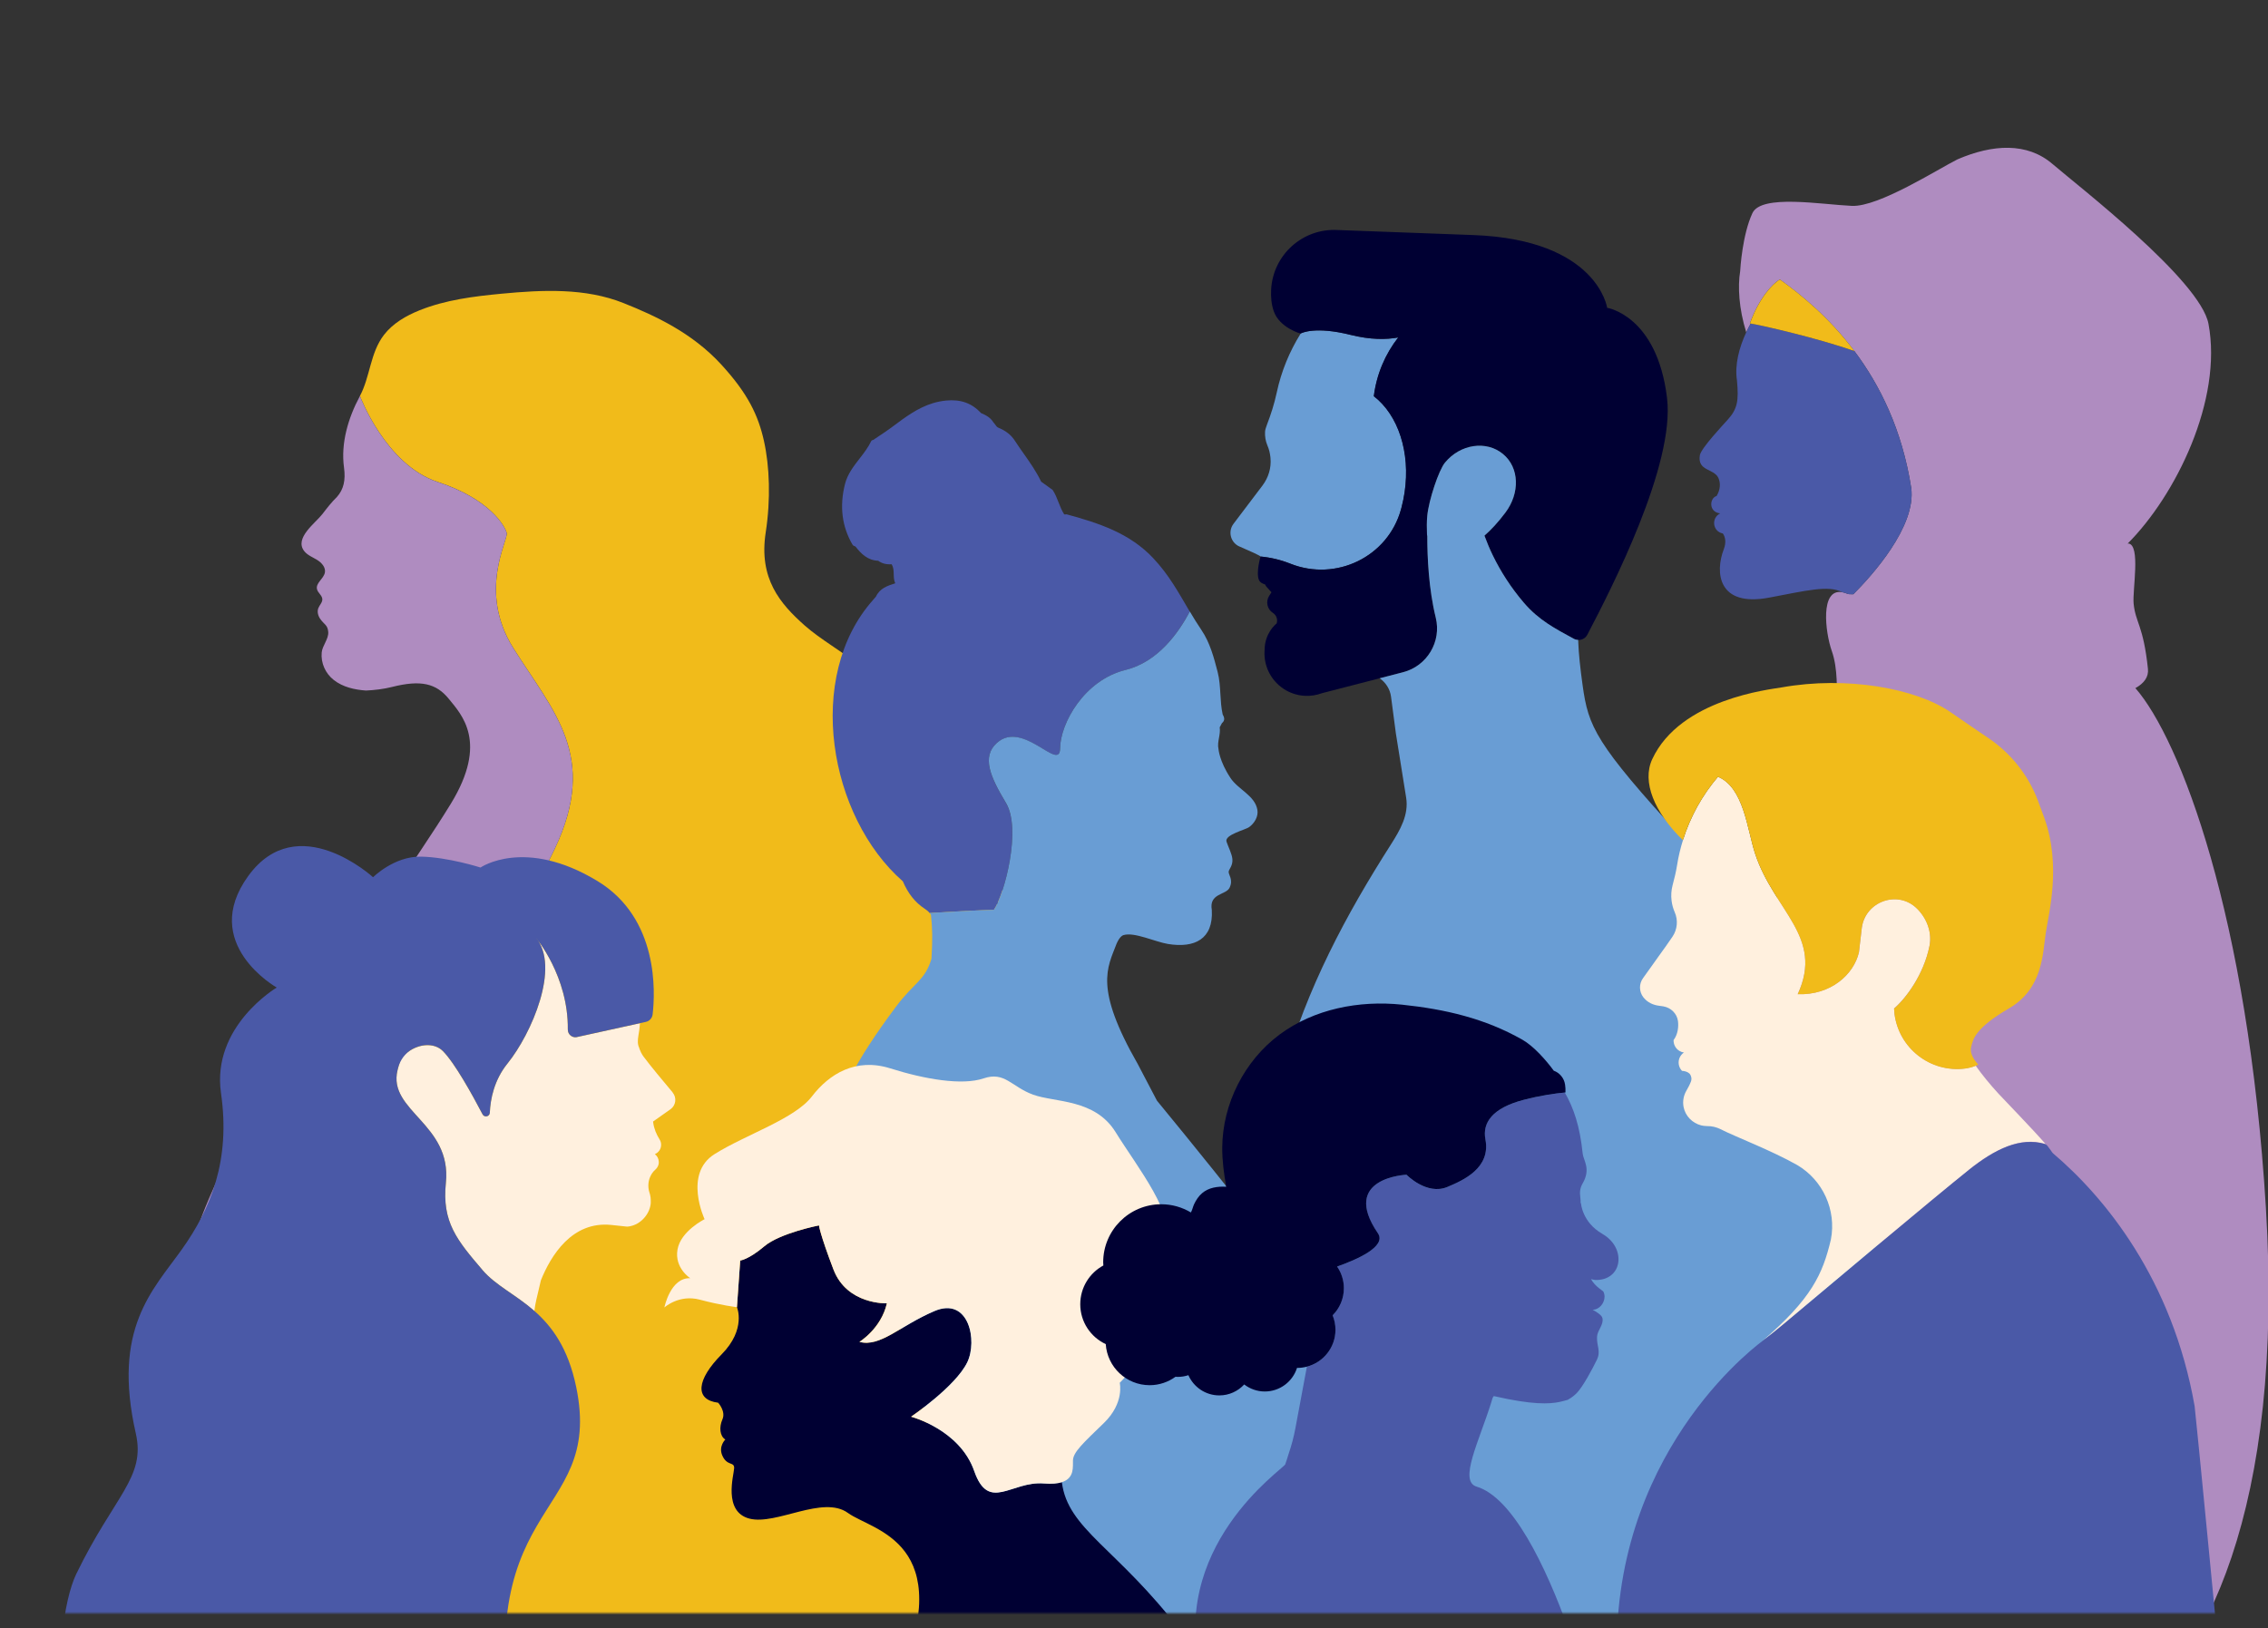 <svg width="759" height="545" viewBox="0 0 759 545" fill="none" xmlns="http://www.w3.org/2000/svg">
<rect x="0" y="0" width="759" height="545" fill="#333333" stroke="none"/>
<g clip-path="url(#clip0_40005884_168440)">
<mask id="mask0_40005884_168440" style="mask-type:luminance" maskUnits="userSpaceOnUse" x="-30" y="43" width="824" height="497">
<path d="M793.439 43H-30V540H793.439V43Z" fill="white"/>
</mask>
<g mask="url(#mask0_40005884_168440)">
<path d="M337.969 312.116C344.24 303.641 339.485 307.596 330.21 300.477C362.009 315.562 322.903 289.187 321.933 287.416C320.963 285.646 303.552 274.704 301.64 275.363C294.201 261.446 315.68 270.881 315.756 266.879C315.869 260.956 301.179 247.67 300.52 241.784C298.731 225.88 279.728 218.61 269.323 209.401C261.008 202.037 253.871 193.657 256.253 178.204C257.957 167.14 257.552 156.104 255.66 147.601C253.767 139.098 250.349 131.819 241.403 122.054C231.601 111.357 219.199 105.66 208.662 101.451C195.875 96.338 181.58 97.016 167.87 98.315C158.548 99.2 149.122 100.377 140.431 103.861C135.882 105.688 131.466 108.231 128.481 112.12C123.829 118.184 123.905 126.178 120.364 132.713V132.723C120.392 132.666 120.421 132.61 120.449 132.553C120.449 132.553 129.055 155.614 146.504 161.339C163.953 167.065 169 176.133 169.574 178.43C170.139 180.728 159.838 197.913 171.75 216.897C185.243 238.385 200.338 253.037 185.677 284.055C169.17 318.971 153.359 317.973 147.38 321.438C147.361 321.758 146.466 323.255 144.885 325.675C144.8 327.945 145.591 331.269 147.446 336.476C147.728 337.267 140.534 338.887 131.57 345.017C123.472 356.543 113.358 370.733 103.914 384.001C102.558 388.257 101.399 392.9 100.495 397.966C102.313 406.026 91.305 563.121 72.981 565.174L82.312 542.499C82.312 542.499 74.252 518.007 68.103 489.267C63.959 523.656 59.844 560.117 62.208 565.475L253.711 587.076C368.469 580.428 294.465 395.875 294.465 395.555C294.465 395.555 332.959 360.799 337.978 356.458C344.118 351.156 343.525 329.291 343.525 329.291C353.129 319.225 337.978 312.106 337.978 312.106L337.969 312.116Z" fill="#F1BB1A"/>
<path d="M72.982 565.185C91.306 563.132 102.314 406.037 100.497 397.977C101.401 392.911 102.559 388.268 103.915 384.012C110.6 363.051 122.079 351.516 131.571 345.028C140.535 338.907 147.73 337.288 147.447 336.487C145.592 331.289 144.801 327.956 144.886 325.687C144.971 323.53 145.846 322.344 147.381 321.449C153.351 317.974 169.171 318.973 185.678 284.066C200.339 253.048 185.245 238.396 171.751 216.908C159.83 197.924 170.141 180.739 169.576 178.441C169.011 176.144 163.954 167.076 146.505 161.351C129.057 155.625 120.45 132.564 120.45 132.564C120.422 132.621 120.394 132.677 120.365 132.734C116.542 139.843 114.009 148.375 115.12 156.463C115.714 160.776 114.989 163.818 112.776 166.332C110.958 168.093 109.405 170.108 107.907 172.066C105.581 175.089 98.378 180.136 101.824 184.496C102.907 185.871 104.649 186.511 106.137 187.434C107.625 188.348 109.037 189.911 108.727 191.634C108.35 193.715 105.61 195.146 106.081 197.208C106.363 198.461 107.804 199.28 107.87 200.561C107.926 201.681 106.928 202.538 106.523 203.583C106.071 204.77 106.448 206.154 107.182 207.199C108.548 209.13 109.668 209.186 109.847 211.559C110.026 213.866 107.879 216.107 107.663 218.405C107.324 221.936 108.915 225.448 111.712 227.633C114.734 229.997 118.614 230.882 122.484 231.155C125.365 231.013 128.388 230.665 131.213 229.949C140.799 227.529 145.978 228.725 150.206 233.951C154.434 239.178 163.483 248.387 150.912 268.981C128.247 306.1 61.804 391.903 61.249 434.362C61.032 450.897 64.177 470.954 68.104 489.288C74.253 518.027 82.313 542.519 82.313 542.519L72.982 565.194V565.185Z" fill="#AF8CC0"/>
<path d="M225.106 365.674C222.182 362.199 217.623 356.737 215.335 353.649C215.326 353.64 215.317 353.623 215.3 353.606C215.034 353.236 214.732 352.728 214.449 352.161C214.449 352.161 214.457 352.161 214.466 352.161C214.216 351.636 213.958 351.017 213.76 350.354C213.752 350.354 213.743 350.354 213.726 350.363C213.64 350.088 213.58 349.812 213.528 349.546C213.485 349.313 213.459 349.09 213.459 348.883C213.451 348.144 213.511 347.412 213.64 346.707C213.889 345.348 214.07 343.972 214.165 342.595C214.165 342.595 214.182 342.561 214.199 342.509L193.417 347.077C191.748 347.67 190.002 346.415 190.019 344.643C190.234 326.725 179.293 313.856 179.293 313.856C187.611 323.645 177.873 346.062 169.839 355.997C165.323 361.588 164.11 367.971 163.912 372.487C163.852 373.794 162.089 374.182 161.487 373.02C158.072 366.5 152.205 355.868 148.231 351.868C144.593 348.195 137.53 349.838 134.116 354.612C133.711 355.756 133.35 356.961 133.04 358.234C129.677 371.936 151.259 376.169 149.212 395.962C147.853 409.131 152.954 415.17 161.461 425.139C165.857 430.283 172.583 433.354 178.828 438.833C178.983 437.586 179.189 436.33 179.482 435.092L181.013 428.571C184.333 420.331 191.404 408.692 204.556 410.043C207.034 410.292 208.711 410.473 209.829 410.602C209.976 410.593 210.122 410.585 210.268 410.568C210.303 410.568 210.337 410.568 210.371 410.55C210.397 410.55 210.432 410.55 210.466 410.542C210.518 410.542 210.561 410.525 210.612 410.516C210.655 410.516 210.698 410.499 210.733 410.499C210.75 410.499 210.767 410.499 210.776 410.49C210.801 410.49 210.827 410.49 210.853 410.473C214.311 409.811 217.218 406.688 217.726 403.204C217.726 403.187 217.726 403.17 217.735 403.153C217.735 403.118 217.735 403.084 217.743 403.05C217.743 403.024 217.743 402.998 217.743 402.972C217.743 402.929 217.752 402.895 217.76 402.86C217.76 402.852 217.76 402.834 217.76 402.817C217.76 402.766 217.769 402.714 217.778 402.662C217.778 402.628 217.778 402.594 217.778 402.559C217.778 402.559 217.778 402.542 217.778 402.533C217.778 402.49 217.778 402.447 217.778 402.404C217.778 402.361 217.778 402.318 217.778 402.275C217.778 402.232 217.778 402.189 217.778 402.146C217.778 402.103 217.778 402.06 217.778 402.017C217.778 401.974 217.778 401.931 217.778 401.888C217.778 401.742 217.778 401.596 217.76 401.441C217.76 401.398 217.76 401.355 217.752 401.321C217.752 401.303 217.752 401.286 217.752 401.269C217.752 401.209 217.743 401.148 217.735 401.08C217.735 401.054 217.735 401.037 217.735 401.011C217.717 400.865 217.692 400.71 217.674 400.555C217.657 400.469 217.64 400.374 217.623 400.288C217.623 400.254 217.614 400.22 217.597 400.185C217.597 400.159 217.597 400.133 217.588 400.108C217.58 400.056 217.563 400.013 217.554 399.97C217.545 399.918 217.528 399.867 217.519 399.824C217.511 399.772 217.494 399.729 217.485 399.678C217.468 399.626 217.459 399.583 217.442 399.531C217.425 399.48 217.416 399.437 217.399 399.385C217.39 399.351 217.382 399.316 217.365 399.29C217.003 398.215 216.9 397.071 217.029 395.97C217.029 395.962 217.029 395.944 217.029 395.944C217.141 395.041 217.433 394.147 217.881 393.329C217.889 393.304 217.907 393.286 217.915 393.261L218.044 393.046H218.053C218.07 393.002 218.087 392.968 218.113 392.934C218.13 392.899 218.156 392.865 218.182 392.83C218.182 392.83 218.182 392.83 218.182 392.822C218.5 392.323 218.904 391.876 219.352 391.48C219.369 391.471 219.386 391.454 219.395 391.437C219.421 391.42 219.438 391.394 219.464 391.377C219.481 391.351 219.507 391.334 219.532 391.308C219.55 391.291 219.575 391.265 219.593 391.239C219.61 391.222 219.636 391.196 219.653 391.17C219.67 391.144 219.696 391.127 219.713 391.101C219.73 391.076 219.756 391.058 219.765 391.033C219.782 391.007 219.808 390.981 219.825 390.964C219.842 390.938 219.859 390.912 219.876 390.886C219.894 390.861 219.911 390.835 219.928 390.809C219.945 390.783 219.962 390.757 219.98 390.732C220.023 390.654 220.066 390.568 220.117 390.491C220.134 390.465 220.143 390.439 220.152 390.422C220.22 390.267 220.281 390.121 220.332 389.966C220.332 389.94 220.35 389.906 220.358 389.88C220.358 389.854 220.375 389.82 220.384 389.794C220.418 389.639 220.444 389.484 220.461 389.321C220.461 389.295 220.461 389.261 220.461 389.235C220.461 389.209 220.461 389.175 220.461 389.14C220.461 389.114 220.461 389.089 220.461 389.071C220.461 389.003 220.461 388.925 220.461 388.856C220.418 387.824 219.911 386.921 219.154 386.336C220.436 385.811 221.313 384.538 221.244 383.076C221.244 383.033 221.244 382.99 221.244 382.955C221.244 382.887 221.227 382.818 221.218 382.749C221.218 382.715 221.21 382.672 221.193 382.629C221.193 382.594 221.184 382.56 221.175 382.517C221.175 382.491 221.167 382.474 221.167 382.457C221.167 382.431 221.158 382.414 221.149 382.388C221.149 382.353 221.132 382.328 221.124 382.293C221.124 382.276 221.106 382.259 221.106 382.242C221.106 382.216 221.089 382.19 221.081 382.164C221.072 382.13 221.055 382.095 221.046 382.052C221.029 382.026 221.02 382.001 221.012 381.966C221.012 381.958 220.995 381.94 220.995 381.932C220.995 381.897 220.969 381.872 220.96 381.846C220.943 381.811 220.926 381.777 220.909 381.743L220.857 381.648C220.857 381.648 220.823 381.579 220.805 381.553C220.788 381.519 220.771 381.493 220.754 381.467V381.459C220.754 381.45 220.754 381.442 220.745 381.433C219.644 379.695 218.853 377.777 218.595 375.73L218.552 375.429L224.375 371.317C226.216 370.018 226.543 367.429 225.098 365.709L225.106 365.674Z" fill="#FFF0DE"/>
<path d="M161.469 425.122C152.961 415.161 147.861 409.113 149.22 395.944C151.267 376.159 129.693 371.927 133.048 358.216C133.117 357.932 133.194 357.648 133.263 357.364C133.951 354.81 135.56 352.556 137.874 351.266C141.375 349.313 145.667 349.253 148.239 351.851C152.213 355.859 158.08 366.491 161.495 373.011C162.105 374.172 163.86 373.794 163.92 372.478C164.118 367.962 165.331 361.579 169.847 355.988C177.873 346.053 187.618 323.636 179.3 313.847C179.3 313.847 190.242 326.724 190.027 344.634C190.01 346.406 191.747 347.67 193.425 347.068L214.207 342.5L216.125 342.079C217.347 341.812 218.258 340.806 218.405 339.567C219.273 332.238 220.512 307.379 199.919 294.906C175.593 280.171 160.806 290.399 160.806 290.399C160.806 290.399 149.942 286.923 140.91 286.751C131.878 286.579 124.85 293.65 124.85 293.65C124.85 293.65 99.595 270.494 83.097 293.203C66.598 315.912 92.611 330.578 92.611 330.578C92.611 330.578 70.727 343.481 73.962 365.949C77.196 388.409 70.555 404.632 60.809 418.292C51.072 431.951 37.481 444.76 45.455 479.847C48.81 494.616 38.281 500.577 25.516 526.891C21.361 535.467 17.808 558.391 23.486 577.521C27.623 591.474 0.742 655.067 15.649 648.926C30.556 642.793 -1.752 738.437 13.981 736.467C29.713 734.489 194.07 687.884 173.58 591.009C154.346 500.07 202.431 510.564 192.823 464.26C190.113 451.185 184.668 443.942 178.819 438.816C172.565 433.336 165.838 430.274 161.452 425.122H161.469Z" fill="#4A59A7"/>
<path d="M376.64 224.288C362.77 227.697 354.832 242.236 354.766 250.485C354.7 258.734 342.402 240.871 333.636 248.677C328.372 253.366 331.46 260.137 336.677 268.847C341.894 277.548 336.178 299.347 332.609 304.554C332.609 304.554 328.165 304.62 311.121 305.628C310.603 304.997 309.981 304.535 309.369 304.131C306.252 302.078 303.88 299.093 302.138 295.015C277.457 273.433 269.218 226.577 292.213 200.785L292.288 200.7C292.288 200.7 292.288 200.691 292.307 200.672L293.145 199.711C294.425 196.915 297.015 196.077 299.529 195.276L299.604 195.248C299.134 194.269 299.115 193.205 299.087 192.169C299.058 190.982 299.03 189.862 298.371 188.883C296.535 188.986 295.113 188.609 293.898 187.706C290.367 187.583 288.173 185.37 286.318 182.969C286.233 182.931 286.148 182.894 286.064 182.856C285.791 182.743 285.47 182.611 285.31 182.338C281.751 176.274 280.903 169.438 282.787 162.008C283.625 158.703 285.687 156.047 287.674 153.486C289.105 151.64 290.584 149.738 291.582 147.61C291.666 147.441 291.836 147.365 291.968 147.328L292.241 147.252C292.862 146.829 293.493 146.414 294.115 146C295.49 145.087 296.911 144.145 298.258 143.147L298.908 142.667C302.966 139.625 307.166 136.489 312.185 134.964C313.616 134.531 315.095 134.229 316.564 134.088C321.479 133.599 325.217 134.936 328.334 138.288C329.812 138.909 331.46 139.719 332.458 141.405C332.703 141.64 332.892 141.904 333.08 142.168C333.372 142.591 333.645 142.987 334.144 143.185C336.545 144.164 338.363 145.586 339.549 147.412C340.51 148.9 341.555 150.379 342.562 151.81C344.662 154.786 346.828 157.865 348.429 161.236L352.205 163.948L352.28 164.023C353.146 165.332 353.721 166.792 354.267 168.204C354.775 169.513 355.312 170.859 356.066 172.065L356.376 172.244C356.64 172.131 356.913 172.131 357.167 172.225C367.846 175.153 378.081 178.487 385.944 186.849C391.34 192.602 394.513 198.563 398.148 204.712C394.39 211.887 387.451 221.633 376.622 224.298L376.64 224.288Z" fill="#4A59A7"/>
<path d="M411.755 260.382C414.391 264.356 419.985 266.286 420.795 271.117C421.162 273.311 419.853 275.514 418.073 276.842C416.793 277.802 409.702 279.422 410.465 281.748C411.02 283.443 412.254 285.778 412.423 287.52C412.64 289.771 411.284 290.901 411.18 291.786C411.058 292.803 412.838 294.441 411.463 297.2C410.248 299.639 404.542 298.971 405.54 304.62C406.096 314.357 399.787 317.455 390.86 315.986C386.604 315.289 379.635 311.918 375.991 313.02C375.379 313.208 374.55 313.905 373.675 315.883C370.577 324.056 366.095 330.572 380.775 356.213L387.187 368.445C387.187 368.445 446.106 439.841 453.639 455.736C460.523 470.275 442.895 537.583 435.626 570.485C435.626 570.485 441.944 625.109 357.978 625.872C274.011 626.635 322.374 576.219 322.374 576.219C315.227 380.366 244.321 411.318 299.822 337.013C305.989 328.764 309.52 328.312 311.724 320.93C312.11 314.188 312.044 310.958 311.554 306.212C311.423 305.995 311.281 305.797 311.131 305.609C328.184 304.602 332.619 304.536 332.619 304.536C336.178 299.338 341.904 277.539 336.687 268.828C331.47 260.128 328.382 253.348 333.645 248.658C342.412 240.852 354.71 258.715 354.776 250.466C354.842 242.218 362.78 227.679 376.65 224.27C387.479 221.605 394.419 211.859 398.176 204.684C399.382 206.727 400.634 208.78 402.047 210.861C404.937 215.126 406.227 220.089 407.48 224.891C408.12 227.358 408.271 229.91 408.412 232.377C408.544 234.619 408.676 236.926 409.175 239.148C409.712 240.08 410.069 241.144 408.93 242.067L408.186 243.461C408.356 244.666 408.148 245.843 407.941 246.992C407.706 248.291 407.489 249.515 407.781 250.777C407.781 250.777 408.073 254.817 411.755 260.363V260.382Z" fill="#699DD4"/>
<path d="M607.594 476.678C607.594 430.274 556.189 423.842 574.749 353.878C586.294 310.355 621.784 246.427 620.08 247.067C618.658 247.604 617.585 247.811 616.784 247.754C613.347 247.491 614.892 242.274 614.788 237.01C614.666 230.843 615.108 223.827 613.018 217.914C610.833 211.699 609.025 196.924 616.502 198.233C617.029 198.328 617.594 198.497 618.216 198.751C618.46 198.902 619.157 198.949 620.231 198.921C626.398 192.734 641.324 176.284 639.6 163.336C636.549 143.787 629.082 128.853 620.579 117.525C612.198 106.348 602.81 98.683 595.654 93.56C593.121 94.954 588.591 99.926 585.606 108.287C585.663 108.287 585.767 108.306 585.88 108.316C585.352 109.257 584.853 110.227 584.392 111.235C581.925 103.381 581.51 95.867 582.358 90.782C582.414 89.756 583.111 78.55 586.454 71.347C589.43 64.934 609.505 68.456 619.75 68.917C628.696 69.322 648.433 56.676 655.1 53.333C666.889 48.267 678.387 47.589 686.909 54.915C695.431 62.25 736.336 93.786 739.085 108.41C743.859 133.853 728.162 165.841 711.975 182.018C712.069 181.981 712.164 181.952 712.239 181.924C716.486 182.367 713.576 197.537 714.037 202.113C714.678 208.507 717.296 209.345 718.821 223.884C719.113 226.643 717.493 228.743 714.621 230.343C729.565 247.425 752.325 306.428 758.295 404.275C770.593 605.664 653.085 612.934 638.047 572.321C626.813 541.99 553.487 711.543 601.162 550.927C603.413 543.346 616.125 562.302 603.3 533.789C593.3 511.556 607.584 488.448 607.584 476.668L607.594 476.678Z" fill="#AF8CC0"/>
<path d="M620.588 117.524C629.091 128.852 636.559 143.786 639.61 163.335C641.342 176.273 626.417 192.733 620.24 198.92C619.167 198.957 618.47 198.901 618.225 198.75C617.603 198.486 617.038 198.326 616.511 198.232C611.954 195.784 604.307 197.743 592.01 200.059C574.937 203.279 573.864 191.669 576.887 183.816C577.781 181.499 577.339 179.672 576.567 178.58C573.12 177.911 572.593 173.382 575.663 171.857C571.689 171.386 572.113 166.687 574.476 166.028C575.681 163.985 575.907 161.819 575.05 159.935C573.478 156.772 567.988 157.732 568.873 152.374C569.25 150.067 576.642 142.214 578.196 140.49C581.463 136.856 581.915 134.172 581.284 127.345C580.484 122.128 582 116.366 584.392 111.234C584.862 110.235 585.361 109.256 585.879 108.314C588.714 108.71 607.98 113.051 620.579 117.524H620.588Z" fill="#4A59A7"/>
<path d="M585.892 108.316C585.779 108.297 585.676 108.288 585.619 108.288C588.604 99.926 593.134 94.954 595.667 93.561C602.823 98.683 612.211 106.348 620.592 117.525C607.993 113.062 588.727 108.712 585.892 108.316Z" fill="#F1BB1A"/>
<path d="M414.814 182.956C411.829 181.666 410.84 177.918 412.808 175.328L422.479 162.55C424.475 159.914 425.492 156.637 425.181 153.341C425.163 153.181 425.153 153.03 425.134 152.87C425.059 152.258 424.946 151.646 424.805 151.043C424.635 150.356 424.39 149.697 424.117 149.038C423.543 147.653 423.27 146.128 423.355 144.537C423.383 143.943 423.618 143.143 423.948 142.295C425.313 138.755 426.471 135.139 427.262 131.429C428.788 124.272 431.556 117.606 435.295 111.635C435.624 111.457 440.163 109.14 451.962 112.087C455.267 112.916 458.261 113.321 460.945 113.425C463.563 113.528 465.879 113.34 467.942 112.963C463.61 118.509 460.7 125.233 459.777 132.634C467.932 138.906 472.075 151.373 470.079 164.81C469.834 166.449 469.505 168.097 469.072 169.763C469.006 170.017 468.94 170.281 468.864 170.535C464.476 186.383 447.169 194.764 431.886 188.7C428.684 187.429 425.313 186.619 421.867 186.289C421.688 185.969 418.157 184.387 414.842 182.956H414.814Z" fill="#699DD4"/>
<path d="M431.855 188.703C447.137 194.767 464.454 186.386 468.833 170.538C468.908 170.284 468.974 170.03 469.04 169.766C469.473 168.109 469.803 166.452 470.048 164.813C472.044 151.376 467.891 138.909 459.746 132.637C460.669 125.236 463.579 118.512 467.91 112.966C465.857 113.343 463.531 113.531 460.914 113.428C458.23 113.324 455.245 112.919 451.93 112.09C440.132 109.143 435.593 111.46 435.263 111.638C435.254 111.638 435.235 111.657 435.235 111.657C435.235 111.657 428.182 109.746 426.252 104.124C425.48 101.874 425.263 99.416 425.395 96.911C426.026 85.272 435.979 76.355 447.608 76.995C447.608 76.995 451.441 77.137 493.033 78.681C534.616 80.225 537.846 103.041 537.846 103.041C537.846 103.041 554.551 105.584 557.884 133.24C560.568 155.547 539.428 196.754 531.198 212.489C530.586 213.656 529.381 214.268 528.147 214.221C527.667 214.202 527.177 214.099 526.725 213.854C520.539 210.474 514.983 207.649 509.936 201.726C505.708 196.773 502.243 191.424 499.531 185.821C498.495 183.693 497.6 181.518 496.781 179.315C498.947 177.412 501.31 174.917 503.825 171.555C508.636 165.115 508.561 156.593 502.977 151.979C497.393 147.364 488.711 148.645 483.589 154.841C481.451 157.421 478.155 167.44 477.647 172.601C477.44 174.682 477.477 176.763 477.553 178.881C477.553 179.079 477.619 179.258 477.647 179.456C477.647 186.518 478.108 197.112 480.481 206.754C482.459 214.815 477.571 222.96 469.539 225.031L461.705 227.056L442.373 232.047C440.593 232.706 438.653 233.026 436.629 232.913C434.359 232.791 432.25 232.141 430.404 231.096C425.837 228.516 422.881 223.506 423.182 217.913C423.182 217.818 423.201 217.724 423.201 217.63C423.201 217.621 423.201 217.611 423.201 217.592C423.238 211.99 426.826 209.014 427.231 208.703C427.655 207.423 427.212 205.982 426.045 205.2C424.086 203.986 423.493 201.415 424.726 199.475L425.498 198.26L423.803 196.368C423.615 196.161 423.512 195.897 423.38 195.652C422.316 195.322 421.6 194.842 421.318 194.164C420.253 191.659 421.845 186.302 421.854 186.292C425.301 186.612 428.672 187.432 431.873 188.703H431.855Z" fill="#000033"/>
<path d="M426.085 457.08C426.216 457.805 455.803 589.174 465.813 570.134L597.765 557.553C600.967 521.969 635.667 496.808 629.084 421.448C625.252 377.539 583.707 303.083 563.122 280.681C533.79 248.75 531.568 243.213 529.647 229.512C528.827 223.674 528.3 218.608 528.178 215.002C528.168 214.738 528.159 214.474 528.149 214.211C527.669 214.192 527.18 214.088 526.728 213.843C520.541 210.463 514.985 207.638 509.938 201.715C505.71 196.762 502.245 191.413 499.533 185.811C498.497 183.682 497.603 181.507 496.783 179.304C498.949 177.402 501.313 174.906 503.827 171.545C508.639 165.104 508.563 156.582 502.979 151.968C497.395 147.354 488.713 148.634 483.591 154.83C481.453 157.41 478.158 167.43 477.649 172.59C477.442 174.671 477.479 176.752 477.555 178.871C477.555 179.068 477.621 179.247 477.649 179.445C477.649 186.507 478.11 197.101 480.483 206.743C482.461 214.804 477.574 222.949 469.541 225.021L461.707 227.045C463.731 228.448 465.182 230.633 465.521 233.232L467.14 245.52L470.577 266.999C471.5 272.743 468.6 277.781 465.474 282.687C435.727 329.289 412.158 381.729 426.085 457.07V457.08Z" fill="#699DD4"/>
<path d="M266.166 675.406L460.644 690.472C460.644 690.472 426.66 587.38 395.105 545.986C373.899 518.17 357.317 512.002 355.358 496.135C353.946 496.587 352.006 496.785 349.332 496.568C338.409 495.692 330.885 506.314 326.026 492.397C321.167 478.47 304.905 474.223 304.905 474.223C304.905 474.223 319.783 464.138 323.71 456.002C327.194 448.789 324.256 433.911 312.683 438.874C301.101 443.836 294.585 451.049 287.616 449.166C287.616 449.166 294.858 444.787 296.807 436.265C296.807 436.265 283.464 436.849 278.906 424.89C274.349 412.941 274.076 410.182 274.076 410.182C274.076 410.182 261.043 412.734 255.751 417.197C250.459 421.66 247.709 421.933 247.709 421.933L246.617 437.546C246.617 437.546 249.856 444.91 241.476 453.384C233.095 461.859 232.379 468.564 240.336 469.552C240.336 469.552 242.945 472.406 241.777 475.089C240.6 477.773 240.892 480.739 242.738 481.869C242.738 481.869 240.393 484.12 241.702 487.171C243.293 490.899 245.789 489.167 245.685 491.483C245.581 493.8 241.881 506.051 250.826 508.348C259.781 510.646 275.394 500.391 283.765 506.446C292.127 512.501 320.706 515.947 300.592 563.632C280.479 611.317 266.175 675.396 266.175 675.396L266.166 675.406Z" fill="#000033"/>
<path d="M255.749 417.215C261.041 412.751 274.074 410.199 274.074 410.199C274.074 410.199 274.347 412.949 278.904 424.908C283.462 436.857 296.805 436.283 296.805 436.283C294.856 444.814 287.615 449.184 287.615 449.184C294.583 451.057 301.099 443.854 312.681 438.891C324.264 433.929 327.192 448.807 323.708 456.02C319.781 464.156 304.903 474.241 304.903 474.241C304.903 474.241 321.166 478.488 326.024 492.414C330.883 506.341 338.407 495.71 349.33 496.586C352.004 496.803 353.944 496.605 355.357 496.153C359.698 494.75 358.982 490.861 359.076 488.799C359.199 486.058 362.466 483.073 369.425 476.341C376.384 469.598 374.726 462.875 374.726 462.875C374.726 462.875 384.096 454.673 380.301 443.157C376.506 431.631 385.047 424.569 389.727 416.169C394.407 407.77 380.31 390.293 373.37 379.021C366.43 367.75 353.059 369.106 345.733 366.432C338.416 363.757 336.298 358.569 329.141 360.989C321.985 363.409 309.546 361.29 297.963 357.637C286.381 353.983 277.52 359.464 271.701 367.034C265.882 374.605 249.6 379.756 239.12 386.338C228.649 392.92 235.796 408.118 235.796 408.118C235.796 408.118 227.792 412.073 226.728 418.288C225.664 424.503 231.003 427.874 231.003 427.874C224.355 427.582 222.34 437.667 222.34 437.667C222.34 437.667 227.236 433.185 234.205 435.059C241.173 436.933 246.625 437.573 246.625 437.573L247.717 421.961C247.717 421.961 250.467 421.687 255.759 417.224L255.749 417.215Z" fill="#FFF0DE"/>
<path d="M536.229 413.01C529.543 409.216 529.091 402.869 529.091 402.869C528.78 402.351 529.101 402.699 528.875 400.967C528.63 399.084 528.705 397.765 529.656 396.117C532.472 391.24 529.882 388.405 529.656 386.164C528.714 376.908 526.605 370.834 523.677 365.73C520.4 366.041 515.531 366.71 509.835 368.198C499.363 370.928 496.03 375.872 497.085 381.409C498.902 390.976 489.796 395.072 484.335 397.351C477.442 400.223 470.671 393.255 470.671 393.255C470.671 393.255 448.354 394.168 461.104 412.841C464.136 417.276 453.957 421.702 447.451 423.99C448.882 426.052 449.72 428.548 449.72 431.25C449.72 434.791 448.279 437.992 445.953 440.309C446.565 441.797 446.904 443.435 446.904 445.149C446.904 451.081 442.846 456.062 437.356 457.494L433.533 477.984C432.987 480.913 432.234 483.794 431.273 486.6C430.878 487.909 430.501 489.077 430.105 490.188C429.569 491.694 390.198 517.976 402.308 561.8C402.666 563.09 395.801 607.969 395.18 609.315C395.18 609.315 394.624 729.187 491.105 687.048C491.35 686.945 475.785 677.151 475.577 676.897C469.664 669.373 538.526 644.024 538.526 597.441C538.526 587.29 517.933 504.774 494.175 497.646C488.064 495.809 494.966 482.598 499.119 469.246C499.326 468.577 499.439 467.824 499.91 467.325C512.895 470.319 518.526 469.999 521.944 469.283C522.97 469.067 523.799 468.812 524.562 468.605C524.731 468.558 524.863 468.483 524.976 468.379C525.927 467.871 526.775 467.183 527.556 466.43C529.666 464.377 533.074 457.946 534.402 455.177C535.824 452.211 534.289 450.639 534.459 447.446C534.581 445.243 536.747 443.51 536.267 441.232C536.041 440.177 534.101 439.056 532.98 438.416C532.999 438.416 533.018 438.416 533.027 438.416C535.202 438.416 536.973 436.222 536.973 434.047C536.973 433.435 536.832 432.86 536.577 432.352C536.436 432.06 533.856 430.713 532.443 428.19L533.79 428.463C543.037 428.755 544.468 417.709 536.21 413.02L536.229 413.01Z" fill="#4A59A7"/>
<path d="M523.742 362.992C523.45 360.939 521.944 359.103 519.985 358.416C517.386 354.875 513.29 350.214 509.476 348.039C496.971 340.901 483.515 337.803 469.193 336.306C454.87 334.799 439.748 337.728 428.194 346.325C416.451 355.063 409.135 369.48 409.031 384.113C409.003 388.529 409.587 392.908 410.368 397.258C407.411 397.089 404.483 397.541 402.279 399.415C401.112 400.413 400.274 401.712 399.615 403.087C399.257 403.831 399.021 405.018 398.541 405.865C395.631 404.132 392.251 403.115 388.616 403.115C377.891 403.115 369.19 411.816 369.19 422.542C369.19 422.899 369.228 423.248 369.247 423.606C364.642 426.101 361.516 430.969 361.516 436.582C361.516 442.495 365.009 447.589 370.047 449.934C370.555 457.608 376.93 463.682 384.737 463.682C387.966 463.682 390.951 462.627 393.381 460.867C393.645 460.885 393.899 460.904 394.162 460.904C395.396 460.904 396.583 460.697 397.703 460.33C399.455 464.313 403.428 467.1 408.061 467.1C411.357 467.1 414.314 465.678 416.385 463.437C418.297 464.906 420.679 465.791 423.269 465.791C428.325 465.791 432.6 462.477 434.051 457.9C434.088 457.9 434.126 457.9 434.154 457.9C435.265 457.9 436.348 457.74 437.375 457.477C442.864 456.045 446.923 451.073 446.923 445.132C446.923 443.418 446.584 441.789 445.972 440.292C448.298 437.975 449.738 434.774 449.738 431.233C449.738 428.531 448.9 426.035 447.469 423.973C453.976 421.685 464.155 417.268 461.123 412.824C448.373 394.151 470.69 393.238 470.69 393.238C470.69 393.238 477.46 400.206 484.353 397.334C489.815 395.055 498.93 390.959 497.103 381.392C496.048 375.855 499.382 370.921 509.853 368.18C515.55 366.693 520.418 366.024 523.695 365.713C523.761 365.713 523.836 365.694 523.893 365.694C523.931 364.781 523.884 363.849 523.752 362.973L523.742 362.992Z" fill="#000033"/>
<path d="M658.947 391.574C647.543 400.68 609.529 432.611 596.713 443.393C594.463 445.286 592.156 447.122 589.792 448.883C606.167 434.786 609.972 426.622 612.731 414.861C614.595 405.021 610.038 395.077 601.506 390.02C592.749 385.058 580.875 380.576 575.781 377.986C574.387 377.28 572.852 376.932 571.289 376.95C571.458 376.95 571.637 376.95 571.807 376.95C571.637 376.95 571.458 376.941 571.289 376.95C571.129 376.95 570.959 376.932 570.799 376.922C570.31 376.894 569.811 376.837 569.293 376.706C568.925 376.611 568.568 376.489 568.219 376.348C567.522 376.065 566.873 375.679 566.298 375.227C565.714 374.766 565.196 374.238 564.763 373.636C564.33 373.043 563.982 372.383 563.727 371.677C563.605 371.329 563.501 370.962 563.426 370.585C563.05 368.626 563.426 366.724 564.34 365.142C564.905 364.172 565.47 363.118 565.874 362.063C566.232 361.121 566.016 360.123 565.432 359.398C564.707 358.73 563.784 358.522 562.88 358.456C562.306 357.854 561.91 357.063 561.797 356.178C561.599 354.624 562.315 353.155 563.53 352.326C562.993 352.251 562.475 352.063 561.985 351.761C560.705 350.97 560.027 349.577 560.074 348.164C561.59 346.159 561.759 343.541 561.552 341.884C561.552 341.865 561.552 341.855 561.552 341.836C561.223 339.294 559.189 337.307 556.656 336.874C556.185 336.789 555.705 336.723 555.224 336.667C553.256 336.441 551.392 335.565 550.13 334.04C550.083 333.983 550.036 333.917 549.979 333.861C548.492 331.977 548.454 329.322 549.876 327.392C551.656 324.962 553.633 322.09 555.215 319.915C556.769 317.787 558.257 315.678 559.688 313.578C561.345 311.148 561.637 308.031 560.451 305.338C559.933 304.152 559.575 302.881 559.405 301.525C559.179 299.726 559.311 297.965 559.744 296.317C560.319 294.142 560.874 291.958 561.223 289.726C561.694 286.722 562.4 283.775 563.313 280.921C563.558 280.14 563.831 279.358 564.104 278.586C564.142 278.473 564.18 278.36 564.227 278.247C564.566 277.343 564.923 276.449 565.3 275.554C565.357 275.432 565.413 275.309 565.47 275.187C565.79 274.443 566.138 273.699 566.487 272.965C566.581 272.767 566.684 272.569 566.778 272.362C567.127 271.665 567.485 270.968 567.861 270.281C567.946 270.13 568.021 269.979 568.106 269.838C569.048 268.143 570.074 266.495 571.176 264.904C571.242 264.81 571.308 264.725 571.364 264.631C571.854 263.925 572.362 263.237 572.89 262.55C572.974 262.437 573.069 262.314 573.153 262.201C573.728 261.467 574.312 260.742 574.914 260.026C574.914 260.026 574.933 260.007 574.933 259.998C583.624 263.67 584.66 277.513 587.363 285.743C593.662 304.896 610.527 313.587 601.619 332.778C612.693 333.154 620.358 326.205 622.11 318.776C622.646 314.218 623.07 310.555 623.07 310.555C624.275 301.675 635.142 297.805 641.517 304.105C641.639 304.227 641.752 304.34 641.875 304.463C645.076 307.852 646.573 312.41 645.717 316.657C643.796 326.205 637.854 334.162 633.871 337.571C633.899 338.155 633.937 338.729 634.012 339.322C635.471 350.904 646.037 359.116 657.628 357.656C658.579 357.534 659.992 357.232 661.169 356.733C663.363 359.831 665.896 362.929 668.806 366.103C670.793 368.259 679.814 377.515 684.635 383.033C684.541 382.986 684.446 382.93 684.343 382.892C676.113 380.482 667.638 384.597 658.956 391.527L658.947 391.574Z" fill="#FFF0DE"/>
<path d="M589.791 448.895C592.155 447.134 594.452 445.297 596.712 443.405C609.537 432.623 647.542 400.692 658.946 391.586C667.628 384.655 676.102 380.541 684.332 382.951C684.436 382.979 684.53 383.036 684.624 383.092C684.813 383.196 684.991 383.318 685.133 383.497C685.556 384.043 685.971 384.618 686.385 385.173C686.602 385.465 686.762 385.814 687.035 386.049C704.361 400.767 726.989 428.207 734.447 470.712C734.739 472.398 743.421 562.457 743.581 564.143H541.569C535.562 491.994 583.802 453.386 589.791 448.904V448.895Z" fill="#4A59A7"/>
<path d="M634.003 339.361C633.927 338.777 633.89 338.193 633.861 337.609C637.845 334.21 643.786 326.253 645.707 316.695C646.564 312.448 645.067 307.891 641.865 304.501C641.752 304.378 641.63 304.256 641.508 304.143C635.142 297.843 624.266 301.714 623.061 310.593C623.061 310.593 622.628 314.256 622.1 318.814C620.349 326.243 612.693 333.193 601.61 332.816C610.518 313.625 593.663 304.934 587.354 285.781C584.651 277.551 583.615 263.709 574.924 260.036C574.924 260.036 574.905 260.055 574.905 260.065C574.302 260.771 573.709 261.505 573.144 262.24C573.05 262.353 572.965 262.475 572.88 262.588C572.363 263.266 571.854 263.963 571.355 264.669C571.289 264.763 571.223 264.848 571.167 264.942C570.065 266.534 569.039 268.182 568.097 269.876C568.012 270.027 567.937 270.168 567.852 270.319C567.475 271.006 567.118 271.694 566.769 272.4C566.666 272.598 566.571 272.796 566.477 273.003C566.119 273.737 565.78 274.472 565.46 275.225C565.404 275.347 565.347 275.47 565.291 275.592C564.914 276.477 564.556 277.372 564.217 278.285C564.18 278.398 564.142 278.511 564.095 278.624C563.812 279.397 563.549 280.178 563.304 280.96C563.276 281.063 563.229 281.157 563.2 281.261C553.652 271.929 549.405 261.731 552.927 254.142C562.315 233.906 592.476 230.779 596.196 230.111C618.117 226.184 641.291 230.45 652.836 238.444C657.902 241.957 662.092 244.81 665.435 247.07C672.921 252.117 678.684 259.349 681.923 267.786C682.61 269.566 683.345 271.562 684.145 273.794C689.899 289.868 685.624 305.584 684.616 312.364C683.599 319.143 683.703 330.905 672.356 337.524C661.018 344.144 660.256 347.807 659.634 350.613C659.022 353.429 662.035 356.329 662.035 356.338C661.772 356.498 661.461 356.649 661.15 356.781C659.973 357.28 658.561 357.581 657.61 357.704C646.027 359.163 635.453 350.952 633.993 339.37L634.003 339.361Z" fill="#F1BB1A"/>
</g>
</g>
<defs>
<clipPath id="clip0_40005884_168440">
<rect width="759" height="545" fill="white"/>
</clipPath>
</defs>
</svg>
